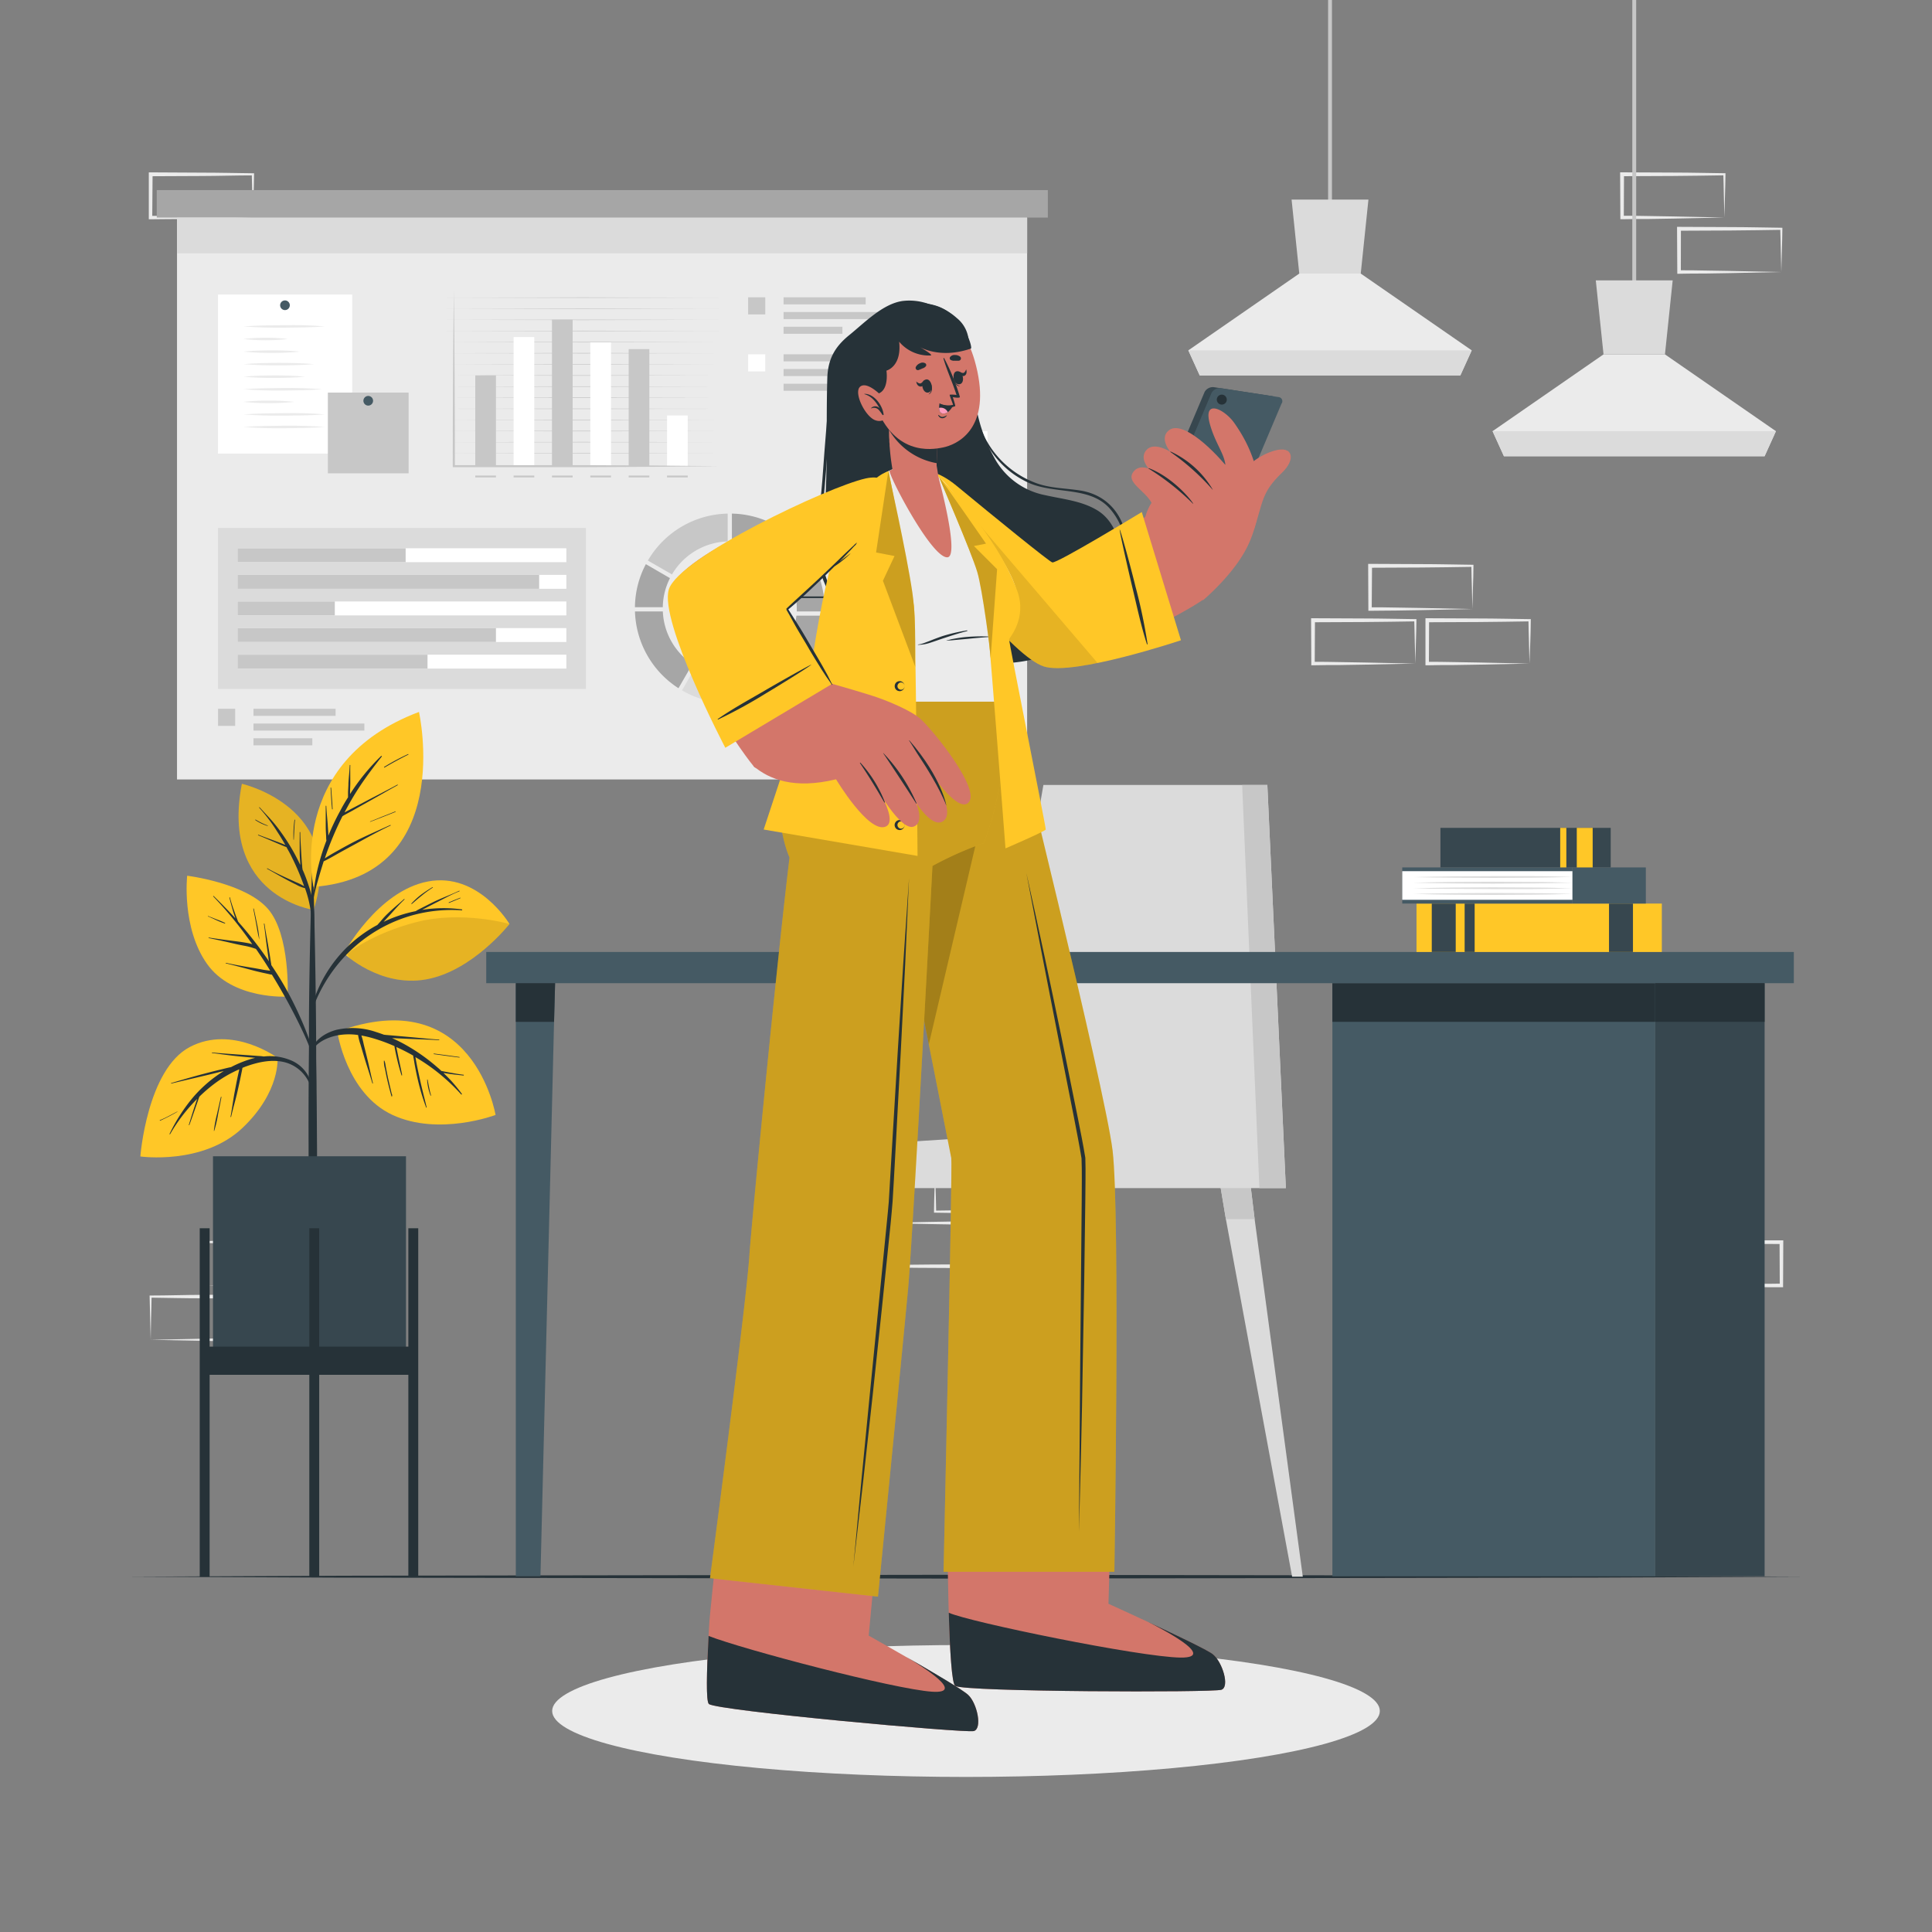 <svg xmlns="http://www.w3.org/2000/svg" viewBox="0 0 500 500"><rect x="0" y="0" width="500" height="500" fill="#808080" stroke="none"/><g id="freepik--background-complete--inject-93"><path d="M381.06,157.62l-13.13.28-6.66.11c-2.22.05-4.46,0-6.69.06h-.45v-.45l-.05-11.19v-.5h.5l13.24.06c4.41,0,8.82.12,13.24.17h.27v.27c0,1.9-.08,3.79-.13,5.65Zm0,0-.14-5.65c-.05-1.87-.12-3.71-.13-5.54l.27.27c-4.42.05-8.83.16-13.24.17l-13.24.06.5-.5L355,157.62l-.44-.45c2.18,0,4.36,0,6.54.06l6.58.11Z" style="fill:#ebebeb"></path><path d="M366.29,171.73l-13.13.28-6.66.11c-2.22,0-4.46,0-6.69.06h-.45v-.45l-.05-11.19V160h.51l13.24.06c4.41,0,8.82.12,13.24.17h.27v.27c0,1.9-.09,3.79-.13,5.65Zm0,0-.15-5.65c0-1.87-.11-3.71-.13-5.54l.28.27c-4.42.05-8.83.16-13.24.17l-13.24.06.5-.5-.06,11.19-.44-.45c2.18,0,4.35,0,6.54.06l6.58.11Z" style="fill:#ebebeb"></path><path d="M395.83,171.73l-13.12.28-6.67.11c-2.22,0-4.46,0-6.69.06h-.44v-.45l0-11.19V160h.5l13.24.06c4.41,0,8.83.12,13.24.17h.28v.27c0,1.9-.08,3.79-.13,5.65Zm0,0-.14-5.65c-.05-1.87-.11-3.71-.13-5.54l.27.27c-4.41.05-8.83.16-13.24.17l-13.24.06.5-.5-.05,11.19-.45-.45c2.18,0,4.36,0,6.55.06l6.57.11Z" style="fill:#ebebeb"></path><path d="M446.27,56.29l-13.12.28-6.66.11c-2.23,0-4.47,0-6.7.06h-.44v-.45l-.06-11.19v-.5h.5l13.24.06c4.42,0,8.83.12,13.24.17h.28v.27c0,1.9-.09,3.79-.13,5.65Zm0,0-.14-5.65c0-1.87-.11-3.71-.13-5.54l.27.27c-4.41.05-8.82.16-13.24.17l-13.24.06.5-.5-.05,11.19-.45-.45c2.18,0,4.36,0,6.55.06l6.58.11Z" style="fill:#ebebeb"></path><path d="M461,70.4l-13.12.28-6.66.11c-2.23,0-4.46,0-6.7.06h-.44V70.4l-.06-11.19v-.5h.5l13.24.06c4.42,0,8.83.12,13.24.17h.28v.27c0,1.9-.09,3.79-.13,5.65Zm0,0-.14-5.65c0-1.87-.11-3.71-.13-5.54l.27.27c-4.41.05-8.82.16-13.24.17l-13.24.06.5-.5L435,70.4l-.45-.45c2.19,0,4.36,0,6.55.06l6.58.11Z" style="fill:#ebebeb"></path><path d="M65.44,56.3l-13.13.28-6.66.11c-2.23.05-4.46,0-6.69.06h-.45V56.3l0-11.19v-.5H39l13.24.07c4.41,0,8.82.11,13.24.16h.27v.27c0,1.9-.09,3.79-.13,5.66Zm0,0-.15-5.65c0-1.86-.11-3.71-.13-5.54l.28.28c-4.42,0-8.83.15-13.24.16L39,45.61l.49-.5L39.4,56.3,39,55.86c2.18,0,4.35,0,6.54,0l6.58.11Z" style="fill:#ebebeb"></path><path d="M53.73,332.63l13.35-.28,6.58-.11c2.19-.05,4.37,0,6.55-.05l-.45.44-.05-11.19.5.5L67,321.88c-4.42,0-8.83-.11-13.24-.17l.27-.27c0,1.83-.09,3.67-.13,5.54Zm0,0-.15-5.53c0-1.87-.11-3.76-.13-5.66v-.27h.28c4.41-.05,8.82-.16,13.24-.17l13.24-.06h.5v.5l-.06,11.19v.45h-.44c-2.23,0-4.47,0-6.7-.06l-6.66-.11Z" style="fill:#ebebeb"></path><path d="M39,346.74l13.35-.28,6.58-.11c2.19-.05,4.36,0,6.55-.05l-.45.44,0-11.19.5.5L52.2,336c-4.42,0-8.83-.11-13.24-.17l.27-.27c0,1.83-.09,3.67-.13,5.54Zm0,0-.15-5.53c0-1.87-.11-3.76-.13-5.66v-.27H39c4.41,0,8.82-.16,13.24-.17l13.24-.06h.5v.5l-.06,11.19v.45h-.44c-2.24,0-4.47,0-6.7-.06L52.08,347Z" style="fill:#ebebeb"></path><path d="M434.56,332.64l13.36-.28,6.58-.11c2.19,0,4.36,0,6.54-.05l-.44.44-.05-11.19.49.5-13.24-.06c-4.41,0-8.82-.11-13.24-.16l.28-.28c0,1.83-.09,3.68-.13,5.54Zm0,0-.14-5.53c0-1.87-.11-3.76-.13-5.66v-.27h.27c4.42-.05,8.83-.16,13.24-.16L461,321h.51v.5l-.05,11.19v.45H461c-2.23,0-4.46,0-6.69-.06l-6.66-.11Z" style="fill:#ebebeb"></path><path d="M227.22,316.51l13.13-.28,6.66-.11c2.22-.05,4.46,0,6.69-.06h.44v.45l0,11.19v.5h-.5l-13.24-.07c-4.41,0-8.83-.11-13.24-.16H227v-.27c0-1.9.08-3.79.13-5.66Zm0,0,.14,5.65c0,1.86.11,3.71.13,5.54l-.27-.28c4.41-.05,8.83-.15,13.24-.16l13.24-.06-.5.5.06-11.19.44.44c-2.18,0-4.36,0-6.54-.05l-6.58-.11Z" style="fill:#ebebeb"></path><path d="M242,302.4l13.13-.28,6.66-.11c2.22-.05,4.46,0,6.69-.06h.45v.45l.05,11.19v.5h-.5L255.23,314c-4.41,0-8.82-.11-13.24-.16h-.27v-.27c0-1.9.09-3.79.13-5.66Zm0,0,.14,5.65c.05,1.86.12,3.71.14,5.54l-.28-.28c4.42-.05,8.83-.15,13.24-.16l13.24-.06-.5.5L268,302.4l.44.44c-2.18,0-4.36,0-6.54,0l-6.58-.11Z" style="fill:#ebebeb"></path><rect x="422.44" width="1" height="76.24" style="fill:#c7c7c7"></rect><polygon points="386.27 111.59 389.22 118.07 456.67 118.07 459.61 111.59 430.89 91.71 414.99 91.71 386.27 111.59" style="fill:#ebebeb"></polygon><polygon points="412.99 72.56 414.99 91.71 430.89 91.71 432.89 72.56 412.99 72.56" style="fill:#dbdbdb"></polygon><polygon points="386.27 111.59 389.22 118.08 456.67 118.08 459.61 111.59 386.27 111.59" style="fill:#dbdbdb"></polygon><rect x="343.71" width="1" height="55.33" style="fill:#c7c7c7"></rect><polygon points="307.54 90.67 310.49 97.16 377.93 97.16 380.88 90.67 352.16 70.8 336.25 70.8 307.54 90.67" style="fill:#ebebeb"></polygon><polygon points="334.26 51.65 336.25 70.8 352.16 70.8 354.15 51.65 334.26 51.65" style="fill:#dbdbdb"></polygon><polygon points="307.54 90.68 310.49 97.16 377.94 97.16 380.88 90.68 307.54 90.68" style="fill:#dbdbdb"></polygon><rect x="45.81" y="56.31" width="220.01" height="145.41" style="fill:#ebebeb"></rect><rect x="40.57" y="49.19" width="230.61" height="7.12" style="fill:#a6a6a6"></rect><rect x="56.41" y="76.23" width="34.74" height="41.16" style="fill:#fff"></rect><path d="M75,79a1.25,1.25,0,1,1-1.25-1.25A1.25,1.25,0,0,1,75,79Z" style="fill:#455a64"></path><path d="M63,84.48c3.52-.27,7-.29,10.54-.33s7,0,10.54.33c-3.51.27-7,.29-10.54.32S66.54,84.75,63,84.48Z" style="fill:#ebebeb"></path><path d="M63,87.73a47.86,47.86,0,0,1,5.73-.33,44,44,0,0,1,5.73.33,45.87,45.87,0,0,1-5.73.33A47.86,47.86,0,0,1,63,87.73Z" style="fill:#ebebeb"></path><path d="M63,91c2.44-.25,4.88-.31,7.32-.32s4.88.07,7.32.32a71.71,71.71,0,0,1-7.32.33A71.71,71.71,0,0,1,63,91Z" style="fill:#ebebeb"></path><path d="M63,94.24c3.06-.26,6.11-.32,9.16-.33s6.11.07,9.16.33c-3,.25-6.11.31-9.16.32S66.08,94.49,63,94.24Z" style="fill:#ebebeb"></path><path d="M63,97.49c2.66-.26,5.31-.32,8-.33s5.3.07,8,.33c-2.66.25-5.31.31-8,.32S65.68,97.74,63,97.49Z" style="fill:#ebebeb"></path><path d="M63,100.74c3.4-.27,6.79-.29,10.19-.33s6.79.06,10.18.33c-3.39.27-6.79.29-10.18.33S66.42,101,63,100.74Z" style="fill:#ebebeb"></path><path d="M63,104a60.51,60.51,0,0,1,6.58-.32,60.39,60.39,0,0,1,6.58.32,58,58,0,0,1-6.58.33A58.11,58.11,0,0,1,63,104Z" style="fill:#ebebeb"></path><path d="M63,107.25c3.52-.27,7-.29,10.54-.33s7,0,10.54.33c-3.51.27-7,.29-10.54.32S66.54,107.52,63,107.25Z" style="fill:#ebebeb"></path><path d="M63,110.5c3.52-.27,7-.29,10.54-.33s7,.06,10.54.33c-3.51.27-7,.29-10.54.33S66.54,110.77,63,110.5Z" style="fill:#ebebeb"></path><rect x="228.35" y="111.6" width="27.2" height="32.23" style="fill:#fff"></rect><circle cx="241.95" cy="114.41" r="0.93" style="fill:#455a64"></circle><path d="M232.71,120.38a20.41,20.41,0,0,1,5.7,0,19.44,19.44,0,0,1-5.7,0Z" style="fill:#ebebeb"></path><path d="M232.71,122.68a32.52,32.52,0,0,1,7.38,0,28.52,28.52,0,0,1-3.69.2A30.42,30.42,0,0,1,232.71,122.68Z" style="fill:#ebebeb"></path><path d="M232.71,125a28,28,0,0,1,6.84,0,29.34,29.34,0,0,1-6.84,0Z" style="fill:#ebebeb"></path><path d="M232.71,127.27a29.34,29.34,0,0,1,6.84,0,28,28,0,0,1-6.84,0Z" style="fill:#ebebeb"></path><path d="M232.71,129.57a19.76,19.76,0,0,1,3-.2,18.53,18.53,0,0,1,3,.2,21.11,21.11,0,0,1-5.94,0Z" style="fill:#ebebeb"></path><path d="M232.71,131.87a34.49,34.49,0,0,1,7.6,0,36.2,36.2,0,0,1-7.6,0Z" style="fill:#ebebeb"></path><path d="M232.71,134.17a23.51,23.51,0,0,1,6.27,0,24.67,24.67,0,0,1-6.27,0Z" style="fill:#ebebeb"></path><path d="M232.71,136.46a38.81,38.81,0,0,1,7.87,0,37,37,0,0,1-7.87,0Z" style="fill:#ebebeb"></path><path d="M232.71,138.76a34.48,34.48,0,0,1,3.93-.2,32.5,32.5,0,0,1,3.94.2,37,37,0,0,1-7.87,0Z" style="fill:#ebebeb"></path><path d="M243.94,120.38a35.07,35.07,0,0,1,7.48,0,33.41,33.41,0,0,1-7.48,0Z" style="fill:#ebebeb"></path><path d="M243.94,122.68a14.51,14.51,0,0,1,4.92,0,12.76,12.76,0,0,1-2.46.2A13.61,13.61,0,0,1,243.94,122.68Z" style="fill:#ebebeb"></path><path d="M243.94,125a29.52,29.52,0,0,1,7,0,31,31,0,0,1-7,0Z" style="fill:#ebebeb"></path><path d="M243.94,127.27a29.34,29.34,0,0,1,6.84,0,28,28,0,0,1-6.84,0Z" style="fill:#ebebeb"></path><path d="M243.94,129.57a31.24,31.24,0,0,1,3.74-.2,29.3,29.3,0,0,1,3.74.2,33.41,33.41,0,0,1-7.48,0Z" style="fill:#ebebeb"></path><path d="M243.94,131.87a21.18,21.18,0,0,1,5.95,0,22.23,22.23,0,0,1-5.95,0Z" style="fill:#ebebeb"></path><path d="M243.94,134.17a29.52,29.52,0,0,1,7,0,31,31,0,0,1-7,0Z" style="fill:#ebebeb"></path><path d="M243.94,136.46a18.6,18.6,0,0,1,5.44,0,16.53,16.53,0,0,1-2.72.21A16.7,16.7,0,0,1,243.94,136.46Z" style="fill:#ebebeb"></path><path d="M243.94,138.76a15.3,15.3,0,0,1,2.61-.2,14.35,14.35,0,0,1,2.61.2,16.32,16.32,0,0,1-5.22,0Z" style="fill:#ebebeb"></path><rect x="84.85" y="101.6" width="20.9" height="20.9" style="fill:#c7c7c7"></rect><path d="M96.55,103.72a1.25,1.25,0,1,1-1.25-1.25A1.25,1.25,0,0,1,96.55,103.72Z" style="fill:#455a64"></path><rect x="45.81" y="56.31" width="220.01" height="9.25" style="fill:#dbdbdb"></rect><polygon points="115.54 77.02 150.82 76.95 186.1 77.02 150.82 77.1 115.54 77.02" style="fill:#c7c7c7"></polygon><polygon points="115.54 79.9 150.82 79.83 186.1 79.9 150.82 79.98 115.54 79.9" style="fill:#c7c7c7"></polygon><polygon points="115.54 82.78 150.82 82.7 186.1 82.78 150.82 82.85 115.54 82.78" style="fill:#c7c7c7"></polygon><polygon points="115.54 85.66 150.82 85.58 186.1 85.66 150.82 85.73 115.54 85.66" style="fill:#c7c7c7"></polygon><polygon points="115.54 88.53 150.82 88.46 186.1 88.53 150.82 88.61 115.54 88.53" style="fill:#c7c7c7"></polygon><polygon points="115.54 91.41 150.82 91.33 186.1 91.41 150.82 91.49 115.54 91.41" style="fill:#c7c7c7"></polygon><polygon points="115.54 94.29 150.82 94.21 186.1 94.29 150.82 94.36 115.54 94.29" style="fill:#c7c7c7"></polygon><polygon points="115.54 97.16 150.82 97.09 186.1 97.16 150.82 97.24 115.54 97.16" style="fill:#c7c7c7"></polygon><polygon points="115.54 100.04 150.82 99.97 186.1 100.04 150.82 100.12 115.54 100.04" style="fill:#c7c7c7"></polygon><polygon points="115.54 102.92 150.82 102.84 186.1 102.92 150.82 103 115.54 102.92" style="fill:#c7c7c7"></polygon><polygon points="115.54 105.8 150.82 105.72 186.1 105.8 150.82 105.87 115.54 105.8" style="fill:#c7c7c7"></polygon><polygon points="115.54 108.67 150.82 108.6 186.1 108.67 150.82 108.75 115.54 108.67" style="fill:#c7c7c7"></polygon><polygon points="115.54 111.55 150.82 111.47 186.1 111.55 150.82 111.63 115.54 111.55" style="fill:#c7c7c7"></polygon><polygon points="115.54 114.43 150.82 114.35 186.1 114.43 150.82 114.5 115.54 114.43" style="fill:#c7c7c7"></polygon><polygon points="115.54 117.31 150.82 117.23 186.1 117.31 150.82 117.38 115.54 117.31" style="fill:#c7c7c7"></polygon><rect x="123" y="97.16" width="5.35" height="23.5" style="fill:#c7c7c7"></rect><rect x="132.92" y="87.23" width="5.35" height="33.43" style="fill:#fff"></rect><rect x="142.85" y="82.71" width="5.35" height="37.95" style="fill:#c7c7c7"></rect><rect x="152.78" y="88.6" width="5.35" height="32.06" style="fill:#fff"></rect><rect x="162.7" y="90.35" width="5.35" height="30.31" style="fill:#c7c7c7"></rect><rect x="172.63" y="107.52" width="5.35" height="13.14" style="fill:#fff"></rect><path d="M117.45,75l.12,11.42.08,11.41c.06,7.61.07,15.22.08,22.83l-.28-.28h17.16l17.16,0,17.17.09,17.16.17-17.16.17-17.17.09-17.16,0H117.17v-.28q0-11.41.08-22.83l.08-11.41Z" style="fill:#c7c7c7"></path><rect x="123" y="123.07" width="5.35" height="0.48" style="fill:#c7c7c7"></rect><rect x="132.92" y="123.07" width="5.35" height="0.48" style="fill:#c7c7c7"></rect><rect x="142.85" y="123.07" width="5.35" height="0.48" style="fill:#c7c7c7"></rect><rect x="152.78" y="123.07" width="5.35" height="0.48" style="fill:#c7c7c7"></rect><rect x="162.7" y="123.07" width="5.35" height="0.48" style="fill:#c7c7c7"></rect><rect x="172.63" y="123.07" width="5.35" height="0.48" style="fill:#c7c7c7"></rect><rect x="65.6" y="183.43" width="21.25" height="1.83" style="fill:#c7c7c7"></rect><rect x="65.6" y="187.25" width="28.7" height="1.83" style="fill:#c7c7c7"></rect><rect x="65.6" y="191.06" width="15.23" height="1.83" style="fill:#c7c7c7"></rect><rect x="56.43" y="183.43" width="4.43" height="4.43" style="fill:#c7c7c7"></rect><rect x="202.79" y="76.94" width="21.25" height="1.83" style="fill:#c7c7c7"></rect><rect x="202.79" y="80.75" width="28.7" height="1.83" style="fill:#c7c7c7"></rect><rect x="202.79" y="84.56" width="15.23" height="1.83" style="fill:#c7c7c7"></rect><rect x="193.62" y="76.94" width="4.43" height="4.43" style="fill:#c7c7c7"></rect><rect x="202.79" y="91.69" width="25.25" height="1.83" style="fill:#c7c7c7"></rect><rect x="202.79" y="95.5" width="19.98" height="1.83" style="fill:#c7c7c7"></rect><rect x="202.79" y="99.31" width="28.7" height="1.83" style="fill:#c7c7c7"></rect><rect x="193.62" y="91.69" width="4.43" height="4.43" style="fill:#fff"></rect><rect x="56.41" y="136.64" width="95.22" height="41.65" style="fill:#dbdbdb"></rect><rect x="61.47" y="141.89" width="85.1" height="3.6" style="fill:#fff"></rect><rect x="61.47" y="141.89" width="43.51" height="3.6" style="fill:#c7c7c7"></rect><rect x="61.47" y="148.78" width="85.1" height="3.6" style="fill:#fff"></rect><rect x="61.47" y="148.78" width="78.06" height="3.6" style="fill:#c7c7c7"></rect><rect x="61.47" y="155.66" width="85.1" height="3.6" style="fill:#fff"></rect><rect x="61.47" y="155.66" width="25.18" height="3.6" style="fill:#c7c7c7"></rect><rect x="61.47" y="162.55" width="85.1" height="3.6" style="fill:#fff"></rect><rect x="61.47" y="162.55" width="66.88" height="3.6" style="fill:#c7c7c7"></rect><rect x="61.47" y="169.43" width="85.1" height="3.6" style="fill:#fff"></rect><rect x="61.47" y="169.43" width="49.17" height="3.6" style="fill:#c7c7c7"></rect><path d="M213.34,159.33a24.34,24.34,0,0,1-3.71,11.21l-6.24-3.6a17.32,17.32,0,0,0,2.72-7.61Z" style="fill:#a6a6a6"></path><path d="M213.41,157.46c0,.26,0,.52,0,.78h-7.2c0-.26,0-.52,0-.78A17.36,17.36,0,0,0,198.4,143l3.6-6.24A24.54,24.54,0,0,1,213.41,157.46Z" style="fill:#a6a6a6"></path><path d="M201.07,136.15l-3.6,6.25a17.14,17.14,0,0,0-8.06-2.28v-7.2A24.27,24.27,0,0,1,201.07,136.15Z" style="fill:#a6a6a6"></path><path d="M188.32,132.92v7.2a17.32,17.32,0,0,0-14.41,8.54l-6.24-3.59A24.49,24.49,0,0,1,188.32,132.92Z" style="fill:#c7c7c7"></path><path d="M173.39,149.62a17.07,17.07,0,0,0-1.86,7.53h-7.21A24.27,24.27,0,0,1,167.15,146Z" style="fill:#a6a6a6"></path><path d="M179.2,171.86l-3.61,6.25a24.49,24.49,0,0,1-11.26-19.87h7.21A17.27,17.27,0,0,0,179.2,171.86Z" style="fill:#a6a6a6"></path><path d="M209,171.45a24.5,24.5,0,0,1-32.5,7.22l3.6-6.23a17.36,17.36,0,0,0,22.65-4.61Z" style="fill:#dbdbdb"></path><path d="M201.69,158.24a11.37,11.37,0,0,1-6.93,10.47l-4.44-10.47Z" style="fill:#c7c7c7"></path><path d="M188.86,157.46l4.45,10.47h0c-.35.14-.7.27-1,.38a11.36,11.36,0,1,1,7.49-14.24,11.76,11.76,0,0,1,.51,3.38Z" style="fill:#c7c7c7"></path><path d="M188.86,157.46l4.45,10.47h0c-.35.14-.7.27-1,.38a11.38,11.38,0,1,1,0-21.71,11.56,11.56,0,0,1,7.49,7.47,11.76,11.76,0,0,1,.51,3.38Z" style="fill:#dbdbdb"></path><path d="M188.87,157.46l-7.41,8.62a11.37,11.37,0,1,1,18.78-8.62Z" style="fill:#a6a6a6"></path><polygon points="221.44 184.58 205.59 184.58 185.95 164.95 186.24 164.66 205.75 184.17 221.44 184.17 221.44 184.58" style="fill:#263238"></polygon><rect x="184.99" y="163.7" width="2.21" height="2.21" style="fill:#263238"></rect><polygon points="221.44 169.39 203.57 169.39 195.09 160.91 195.38 160.62 203.74 168.99 221.44 168.99 221.44 169.39" style="fill:#263238"></polygon><rect x="194.13" y="159.66" width="2.21" height="2.21" style="fill:#263238"></rect><rect x="194.43" y="154.36" width="27.01" height="0.41" style="fill:#263238"></rect><rect x="193.03" y="153.46" width="2.21" height="2.21" style="fill:#263238"></rect><rect x="228.39" y="152.35" width="21.25" height="1.83" style="fill:#dbdbdb"></rect><rect x="228.39" y="156.16" width="28.7" height="1.83" style="fill:#dbdbdb"></rect><rect x="228.39" y="159.97" width="15.23" height="1.83" style="fill:#dbdbdb"></rect><rect x="219.22" y="152.35" width="4.43" height="4.43" style="fill:#c7c7c7"></rect><rect x="228.39" y="167.1" width="25.25" height="1.83" style="fill:#dbdbdb"></rect><rect x="228.39" y="170.91" width="19.98" height="1.83" style="fill:#dbdbdb"></rect><rect x="228.39" y="174.72" width="28.7" height="1.83" style="fill:#dbdbdb"></rect><rect x="219.22" y="167.1" width="4.43" height="4.43" style="fill:#a6a6a6"></rect><rect x="228.39" y="181.85" width="25.25" height="1.83" style="fill:#dbdbdb"></rect><rect x="228.39" y="185.66" width="19.98" height="1.83" style="fill:#dbdbdb"></rect><rect x="228.39" y="189.47" width="28.7" height="1.83" style="fill:#dbdbdb"></rect><rect x="219.22" y="181.85" width="4.43" height="4.43" style="fill:#c7c7c7"></rect></g><g id="freepik--Shadow--inject-93"><ellipse cx="250" cy="442.8" rx="107.1" ry="17.07" style="fill:#ebebeb"></ellipse></g><g id="freepik--Floor--inject-93"><polygon points="32.78 408.04 87.08 407.8 141.39 407.71 250 407.55 358.61 407.71 412.92 407.8 467.22 408.04 412.92 408.29 358.61 408.38 250 408.54 141.39 408.38 87.08 408.29 32.78 408.04" style="fill:#263238"></polygon></g><g id="freepik--Desk--inject-93"><polygon points="231.97 300.36 229.44 315.52 212.3 408.04 209.54 408.04 222 315.52 223.84 300.36 231.97 300.36" style="fill:#dbdbdb"></polygon><polygon points="223.84 300.36 231.97 300.36 229.44 315.52 222 315.52 223.84 300.36" style="fill:#c7c7c7"></polygon><polygon points="285.77 408.04 283.01 408.04 265.87 315.52 263.35 300.36 271.47 300.36 273.31 315.52 285.77 408.04" style="fill:#dbdbdb"></polygon><polygon points="271.47 300.36 273.31 315.52 265.87 315.52 263.35 300.36 271.47 300.36" style="fill:#c7c7c7"></polygon><polygon points="337.16 408.04 334.4 408.04 317.26 315.52 314.73 300.36 322.86 300.36 324.7 315.52 337.16 408.04" style="fill:#dbdbdb"></polygon><polygon points="324.7 315.52 317.26 315.52 314.73 300.36 322.86 300.36 324.7 315.52" style="fill:#c7c7c7"></polygon><polygon points="332.78 307.48 207.24 307.48 207.24 297.3 254.23 294.25 270.03 203.15 327.99 203.15 332.78 307.48" style="fill:#dbdbdb"></polygon><polygon points="332.78 307.48 325.93 307.48 321.47 203.15 327.99 203.15 332.78 307.48" style="fill:#c7c7c7"></polygon><rect x="344.82" y="254.44" width="83.55" height="153.5" style="fill:#455a64"></rect><rect x="344.82" y="254.44" width="83.55" height="10.01" style="fill:#263238"></rect><rect x="125.84" y="246.37" width="338.4" height="8.08" style="fill:#455a64"></rect><polygon points="143.66 254.44 143.39 264.45 139.87 407.94 133.49 407.94 133.49 254.44 143.66 254.44" style="fill:#455a64"></polygon><polygon points="133.49 254.44 143.66 254.44 143.39 264.45 133.49 264.45 133.49 254.44" style="fill:#263238"></polygon><rect x="428.37" y="254.44" width="28.31" height="153.5" style="fill:#37474f"></rect><rect x="428.37" y="254.44" width="28.31" height="10.01" style="fill:#263238"></rect><rect x="366.59" y="233.84" width="63.49" height="12.53" style="fill:#FFC727"></rect><rect x="370.54" y="233.84" width="6.2" height="12.53" style="fill:#37474f"></rect><rect x="379.05" y="233.84" width="2.59" height="12.53" style="fill:#37474f"></rect><rect x="416.41" y="233.84" width="6.2" height="12.53" style="fill:#37474f"></rect><rect x="362.9" y="224.49" width="44.04" height="9.35" style="fill:#455a64"></rect><rect x="406.94" y="224.49" width="19" height="9.35" style="fill:#455a64"></rect><rect x="362.9" y="225.46" width="44.04" height="7.41" style="fill:#fff"></rect><path d="M365.75,227c3.44-.09,6.87-.16,10.3-.19l10.3-.06,10.3,0c3.43,0,6.86.1,10.29.2-3.43.09-6.86.16-10.29.19l-10.3.06-10.3-.06Q370.91,227.12,365.75,227Z" style="fill:#dbdbdb"></path><path d="M365.75,228.44c3.44-.09,6.87-.16,10.3-.19l10.3-.06,10.3.06c3.43,0,6.86.1,10.29.19-3.43.09-6.86.16-10.29.19l-10.3.06-10.3-.06C372.62,228.6,369.19,228.53,365.75,228.44Z" style="fill:#dbdbdb"></path><path d="M365.75,229.89q5.16-.13,10.3-.19l10.3-.06,10.3.06c3.43,0,6.86.1,10.29.19-3.43.1-6.86.16-10.29.2l-10.3,0-10.3-.06C372.62,230.05,369.19,230,365.75,229.89Z" style="fill:#dbdbdb"></path><path d="M365.75,231.35q5.16-.15,10.3-.19l10.3-.06,10.3.05c3.43,0,6.86.1,10.29.2-3.43.09-6.86.16-10.29.19l-10.3.06-10.3-.06Q370.91,231.48,365.75,231.35Z" style="fill:#dbdbdb"></path><rect x="372.78" y="214.25" width="44.07" height="10.24" style="fill:#37474f"></rect><rect x="408.07" y="214.25" width="4.11" height="10.24" style="fill:#FFC727"></rect><rect x="403.78" y="214.25" width="1.59" height="10.24" style="fill:#FFC727"></rect></g><g id="freepik--Plant--inject-93"><path d="M81.16,235.48s-24.22-3.39-18.56-32.63C62.6,202.85,89.66,208.93,81.16,235.48Z" style="fill:#FFC727"></path><path d="M81.16,235.48s-24.22-3.39-18.56-32.63C62.6,202.85,89.66,208.93,81.16,235.48Z" style="opacity:0.1"></path><path d="M79.94,229.38c-.48-1.48-1-2.93-1.65-4.36,0-.19-.05-.37-.07-.55,0-.41-.07-.81-.1-1.21-.06-.87-.12-1.75-.17-2.62-.1-1.75-.22-3.49-.24-5.24,0-.1-.15-.09-.15,0,0,1.75,0,3.5,0,5.25,0,.87.08,1.75.14,2.62,0,.19,0,.39,0,.58a51.05,51.05,0,0,0-4.86-8.3,39.12,39.12,0,0,0-2.65-3.36c-1-1.11-2-2.16-3-3.25-.06-.07-.17,0-.1.1a44.22,44.22,0,0,1,4.67,6.21c.73,1.11,1.43,2.26,2.09,3.42l-.22-.09-.87-.35-2-.75c-1.29-.48-2.6-.95-3.89-1.45-.08,0-.13.11-.06.14,1.29.51,2.57,1.06,3.84,1.61l1.88.8c.31.14.63.27.94.39a2.59,2.59,0,0,0,.64.23c.49.88,1,1.76,1.42,2.65a63.77,63.77,0,0,1,3,7l.18.51a13.46,13.46,0,0,0-2-1c-.83-.39-1.67-.76-2.51-1.14-1.69-.78-3.38-1.58-5-2.5-.08,0-.15.09-.07.13,1.66.91,3.29,1.88,5,2.79.83.45,1.67.89,2.53,1.3a7.94,7.94,0,0,0,2.27.91,28.94,28.94,0,0,1,1.59,6.87c.27,3.31.24,6.64.32,10,0,.05.08.05.08,0,.25-3,.38-6,.39-9.05A26.11,26.11,0,0,0,79.94,229.38Z" style="fill:#263238"></path><path d="M76.21,212.18a29.7,29.7,0,0,0-.25,5.16s.08,0,.08,0c.1-1.71.11-3.42.31-5.12C76.36,212.12,76.22,212.09,76.21,212.18Z" style="fill:#263238"></path><path d="M69.28,213.65a19.51,19.51,0,0,1-3.11-1.53c-.08-.06-.16.07-.08.13a12,12,0,0,0,3.15,1.5C69.3,213.76,69.34,213.67,69.28,213.65Z" style="fill:#263238"></path><path d="M81.93,281.9c0-2.67-.07-5.35-.1-8,0-8.89-.12-17.77-.28-26.66q-.19-10.59-.49-21.17A.13.13,0,0,0,81,226c0-1.93,0-3.85,0-5.78,0,0,0-.07-.11-.07s-.12,0-.12.07l0,5.79a.11.11,0,0,0-.06.09c-.35,12.55-.67,25.12-.75,37.68,0,2.55,0,5.11,0,7.66q-.14,12.28-.1,24.57c0,1.3,0,2.61,0,3.91,0,7.49.08,15,.09,22.48,0,.4.44.6.92.62s1.12-.19,1.12-.65c0-8.27.06-16.53.06-24.79C82,292.32,82,287.11,81.93,281.9Z" style="fill:#263238"></path><path d="M71.82,273.77s-11.65-8.63-22.71-2.8-12.79,28.32-12.79,28.32,16.24,2.32,26.46-7.41C72.63,282.5,71.82,273.77,71.82,273.77Z" style="fill:#FFC727"></path><path d="M75,274.3a14,14,0,0,0-6.75-.88,11.19,11.19,0,0,0-1.42-.14l-1.65-.12c-1.13-.09-2.26-.15-3.39-.24-2.3-.17-4.61-.31-6.9-.54-.08,0-.1.13,0,.14,2.27.29,4.53.62,6.81.85,1.17.12,2.34.24,3.52.32l.85.08c-.35.08-.69.16-1,.26a28.09,28.09,0,0,0-5.28,2.14c-.92.17-1.83.43-2.73.64-1.45.34-2.88.71-4.31,1.09-2.83.74-5.63,1.57-8.44,2.39-.09,0,0,.16,0,.14,2.81-.69,5.63-1.32,8.44-2,1.37-.32,2.73-.64,4.1-1l1.07-.25a34,34,0,0,0-8.28,7.2,45.11,45.11,0,0,0-5.76,9.08c0,.08.08.16.13.08a43.93,43.93,0,0,1,7-9.14l-.15.46L50.15,287c-.43,1.37-.87,2.74-1.28,4.12,0,.09.12.12.15,0,.49-1.33.95-2.67,1.42-4,.23-.65.46-1.31.7-2l.34-1,.12-.31a40.43,40.43,0,0,1,4.13-3.52,31.85,31.85,0,0,1,6.18-3.55c0,.2-.07.41-.11.6-.12.53-.24,1.06-.35,1.59-.23,1.11-.44,2.21-.65,3.32-.44,2.25-.72,4.53-1.14,6.79a.08.08,0,0,0,.15,0c.52-2.27,1.19-4.5,1.7-6.78.25-1.13.51-2.27.74-3.41l.33-1.6c.06-.29.12-.59.16-.89l.63-.26c3.06-1.13,6.44-1.95,9.7-1.33a9.55,9.55,0,0,1,7,5.62c.1.26.5.1.44-.16A9,9,0,0,0,75,274.3Z" style="fill:#263238"></path><path d="M57.16,283.91l-1,4.42a33.38,33.38,0,0,0-.81,4.31c0,.06.08.06.1,0a33.64,33.64,0,0,0,1-4.34c.29-1.45.58-2.91.86-4.37A.07.07,0,1,0,57.16,283.91Z" style="fill:#263238"></path><path d="M45.89,287.66c-1.48.75-2.92,1.61-4.47,2.22a.08.08,0,1,0,.06.14,49.33,49.33,0,0,0,4.45-2.31S45.93,287.64,45.89,287.66Z" style="fill:#263238"></path><path d="M74.44,257.92s-14.24.91-20.87-8.48-5.13-22.8-5.13-22.8,15,1.82,20.89,8.56S74.44,257.92,74.44,257.92Z" style="fill:#FFC727"></path><path d="M81.12,272c-.49-1.53-1.1-3-1.68-4.53s-1.14-2.85-1.77-4.26a88.14,88.14,0,0,0-4.27-8.39c-1-1.73-2.08-3.41-3.19-5.07,0-.25-.07-.5-.11-.75-.07-.45-.13-.89-.2-1.33-.14-.9-.3-1.8-.45-2.7-.33-2-.73-3.92-1-5.88,0-.1-.17-.1-.15,0,.29,1.94.48,3.9.75,5.84.14,1,.26,1.91.41,2.87,0,.34.1.69.16,1a103.41,103.41,0,0,0-7-9.14c-.34-.39-.69-.77-1-1.16a2.26,2.26,0,0,0-.13-.33l-.31-.81c-.21-.57-.41-1.13-.61-1.7-.4-1.11-.76-2.24-1.06-3.39,0-.09-.17,0-.15,0,.29,1.17.6,2.33.94,3.49.16.55.35,1.1.54,1.65l.1.28c-1.82-2-3.72-3.9-5.63-5.79-.07-.07-.17,0-.11.11a101.34,101.34,0,0,1,10.09,12.36,9.51,9.51,0,0,0-1-.27c-1.1-.21-2.2-.37-3.31-.51-2.32-.29-4.63-.59-6.94-.95a.07.07,0,1,0,0,.14c2.21.44,4.39.93,6.59,1.44,1,.24,2.07.44,3.11.64a19.34,19.34,0,0,1,2.5.72c.23.32.47.65.69,1,1.05,1.52,2.05,3.07,3,4.64L68.29,251c-1.1-.21-2.2-.41-3.31-.59-2.17-.36-4.34-.74-6.49-1.22-.09,0-.13.12,0,.14,2.18.51,4.34,1.11,6.5,1.68,1,.28,2.09.53,3.15.77l1.58.34a3.18,3.18,0,0,0,.64.11q3.12,5.06,5.84,10.35,1.19,2.32,2.3,4.69c.76,1.61,1.41,3.26,2.12,4.9C80.72,272.46,81.24,272.33,81.12,272Z" style="fill:#263238"></path><path d="M66.55,239.24c-.28-1.35-.56-2.71-.86-4.06,0-.09-.16-.05-.14,0,.27,1.34.52,2.67.76,4s.44,2.69.81,4a0,0,0,0,0,0,0A29.78,29.78,0,0,0,66.55,239.24Z" style="fill:#263238"></path><path d="M58.24,238.85a21.65,21.65,0,0,0-2.05-.86l-1.08-.43-.55-.22a2.27,2.27,0,0,1-.6-.26c-.11-.08-.17.11-.07.12a3.26,3.26,0,0,1,.61.25l.54.24,1,.47a20.81,20.81,0,0,0,2.1.83A.08.08,0,0,0,58.24,238.85Z" style="fill:#263238"></path><path d="M89,246.72s8.62-16.09,21.73-18.59,21.13,11,21.13,11-9.56,12.21-21.59,14.34S89,246.72,89,246.72Z" style="fill:#FFC727"></path><path d="M119.53,235.35a35.49,35.49,0,0,0-10.29.12l.59-.31,2.91-1.5c2-1,4.05-2.16,6.15-3a.07.07,0,1,0-.06-.13c-2,.95-4.17,1.75-6.23,2.7-1,.47-2,1-3,1.5-.65.34-1.37.66-2,1.07a36.24,36.24,0,0,0-8.33,2.77l1.64-1.78c1.22-1.34,2.42-2.75,3.76-4,.07-.07,0-.17-.11-.11-1.37,1.25-2.82,2.4-4.15,3.7q-1,.94-1.86,2c-.3.33-.6.68-.89,1a34.51,34.51,0,0,0-17.57,23.73c0,.09.11.14.14.05a39.57,39.57,0,0,1,9.63-16.31,37.84,37.84,0,0,1,17.57-10.16,38.32,38.32,0,0,1,12.12-1.1A.13.13,0,0,0,119.53,235.35Z" style="fill:#263238"></path><path d="M131.88,239.13s-9.57,12.22-21.6,14.34c-9.18,1.63-16.73-3.16-19.79-5.51l-.67-1.09s6.21-5.23,18-8.25S131.88,239.13,131.88,239.13Z" style="opacity:0.1"></path><path d="M111.91,229.61a34.79,34.79,0,0,0-2.91,1.92,19.11,19.11,0,0,0-2.53,2.31.08.08,0,0,0,.11.11c.87-.75,1.75-1.51,2.65-2.23a28.4,28.4,0,0,1,2.76-2C112.07,229.68,112,229.56,111.91,229.61Z" style="fill:#263238"></path><path d="M119.11,232.33c-.49.21-1,.38-1.47.58l-1.46.61c-.1,0-.05.21,0,.17l1.46-.6c.49-.19,1-.42,1.46-.62C119.24,232.44,119.19,232.3,119.11,232.33Z" style="fill:#263238"></path><path d="M87.29,267s2.31,16,14.31,21.55,26.65,0,26.65,0S122.49,254,87.29,267Z" style="fill:#FFC727"></path><path d="M120,278.15c-1.11-.13-2.21-.32-3.31-.52l-1.61-.3-.85-.17c-.32-.3-.64-.61-1-.9a48.49,48.49,0,0,0-7.34-5.32,40.64,40.64,0,0,0-4.4-2.27h.22c1.32.06,2.64.11,4,.18,2.64.12,5.28.18,7.91.35.09,0,.09-.14,0-.15-2.65-.18-5.28-.47-7.92-.7l-3.84-.34-2-.17-.5-.06c-.69-.25-1.38-.49-2.07-.71a18.77,18.77,0,0,0-10.18-.56c-3,.77-6,2.75-6.81,5.94a.1.1,0,0,0,.19.07c1.12-2.66,4.08-4,6.74-4.55a16.29,16.29,0,0,1,5.44-.11,13.83,13.83,0,0,0,.61,2.42c.33,1.12.66,2.24,1,3.37.68,2.24,1.43,4.46,2.09,6.71a.07.07,0,1,0,.14-.05c-.55-2.24-1-4.5-1.56-6.74-.27-1.11-.55-2.21-.82-3.31a18.63,18.63,0,0,0-.6-2.27,29.32,29.32,0,0,1,3.11.74,44.89,44.89,0,0,1,5.44,2c.18,1.14.43,2.27.69,3.39.33,1.41.7,2.81,1.15,4.18,0,.09.15.05.13,0a2,2,0,0,1,0-.26h0c-.27-1.31-.55-2.61-.83-3.91-.22-1-.42-2.11-.65-3.16a48.44,48.44,0,0,1,4.37,2.22c0,.32.11.65.16,1,.09.55.18,1.09.28,1.64.23,1.23.48,2.46.77,3.68a58.18,58.18,0,0,0,2.07,6.94s0,.06,0,.09l.07.08c.05.06.13,0,.12-.07-.56-2.37-1.19-4.72-1.71-7.09-.26-1.19-.52-2.37-.76-3.56-.12-.6-.23-1.19-.34-1.79l-.09-.53a50,50,0,0,1,4.68,3.11,51,51,0,0,1,7.16,6.54c.08.09.25,0,.17-.15a43.09,43.09,0,0,0-2.86-3.49c-.6-.64-1.23-1.27-1.87-1.88l.2,0c.56.1,1.13.18,1.69.26,1.11.15,2.23.26,3.34.38C120,278.3,120.07,278.16,120,278.15Z" style="fill:#263238"></path><path d="M111.54,283.56h0c0-.14-.05-.28-.07-.41s-.12-.35-.15-.52h0c-.25-1.07-.46-2.14-.65-3.22,0-.08-.13,0-.13,0a13,13,0,0,0,.91,4.17s.1,0,.09,0Z" style="fill:#263238"></path><path d="M101.49,283.31c0-.05,0-.07-.07-.07-.34-1.42-.67-2.83-1-4.25-.15-.75-.31-1.5-.45-2.25-.08-.4-.15-.81-.22-1.21a4,4,0,0,0-.26-1,.08.08,0,0,0-.14,0,7.14,7.14,0,0,0,.3,2.14c.15.78.3,1.56.47,2.33.35,1.58.75,3.15,1.19,4.7a.08.08,0,0,0,.16,0C101.5,283.54,101.49,283.42,101.49,283.31Z" style="fill:#263238"></path><path d="M118.88,273.55c-2.19-.3-4.38-.62-6.58-.89-.09,0-.13.13,0,.15,2.19.32,4.39.59,6.58.88C118.94,273.7,119,273.56,118.88,273.55Z" style="fill:#263238"></path><path d="M81.14,229.53s-7.35-32.23,27.29-45.28C108.43,184.25,118,226.68,81.14,229.53Z" style="fill:#FFC727"></path><path d="M88.62,211.25,89,211l2-1.09,4-2.25c2.65-1.48,5.26-3,7.92-4.46.08-.05,0-.17-.08-.13-2.67,1.45-5.38,2.81-8.06,4.23l-4,2.1-1.62.85c1.15-2.19,2.39-4.34,3.74-6.4,1.81-2.76,3.8-5.39,5.86-8a.12.12,0,1,0-.17-.16,54.92,54.92,0,0,0-8,9.82c0-.12,0-.23,0-.34,0-.8.06-1.6.07-2.41,0-1.57-.05-3.15,0-4.72,0-.09-.14-.09-.15,0-.06,1.55-.25,3.09-.34,4.64,0,.77-.07,1.54-.1,2.32,0,.41,0,.89,0,1.35-.72,1.13-1.4,2.28-2,3.45a61.37,61.37,0,0,0-3.1,6.49c0-.8-.08-1.6-.13-2.41-.1-1.76-.32-3.52-.39-5.28a.07.07,0,0,0-.15,0c0,1.77,0,3.53,0,5.3,0,.88.06,1.76.11,2.64,0,.33,0,.66.07,1a57.2,57.2,0,0,0-2.62,8.86,93.52,93.52,0,0,0-1.29,9.73s0,0,0,0a52.55,52.55,0,0,1,1.83-8.68c.43-1.52.88-3,1.37-4.54,1.44-.68,2.82-1.52,4.21-2.29s2.9-1.59,4.35-2.38c2.89-1.59,5.77-3.2,8.76-4.6.08,0,0-.16-.08-.13-3,1.37-6.06,2.67-9,4.16-1.47.74-2.93,1.54-4.37,2.35-1.2.67-2.43,1.35-3.58,2.13.33-1,.68-2,1.07-3A85.84,85.84,0,0,1,88.62,211.25Z" style="fill:#263238"></path><path d="M85.7,203.88c0-.09-.16-.09-.15,0,.12,1.84.19,3.68.38,5.51,0,.11.17.11.16,0C86,207.55,85.83,205.72,85.7,203.88Z" style="fill:#263238"></path><path d="M102.3,210c-2.17.87-4.35,1.7-6.51,2.6-.06,0,0,.12,0,.1,2.19-.82,4.35-1.71,6.53-2.56C102.43,210.14,102.39,210,102.3,210Z" style="fill:#263238"></path><path d="M105.59,195.17a56.73,56.73,0,0,0-6.15,3.3.09.09,0,1,0,.09.16c2-1.17,4.06-2.3,6.14-3.33C105.76,195.25,105.68,195.13,105.59,195.17Z" style="fill:#263238"></path><rect x="55.12" y="299.24" width="49.95" height="52.65" style="fill:#37474f"></rect><rect x="51.69" y="317.87" width="2.56" height="90.18" style="fill:#263238"></rect><rect x="105.68" y="317.87" width="2.56" height="90.18" style="fill:#263238"></rect><rect x="80.05" y="317.87" width="2.56" height="90.18" style="fill:#263238"></rect><rect x="52.96" y="348.51" width="54" height="7.29" style="fill:#263238"></rect></g><g id="freepik--Character--inject-93"><path d="M316.09,437.31c-2.24.75-66.43.56-68.87-1-.93-.58-1.45-9.94-1.75-21.25-.07-2.44-.12-5-.16-7.53-.05-3-.09-6.11-.11-9.09-.08-13.41.11-25.21.11-25.21h41.78v34.3l-.22,7.53s24.54,11.07,27,13.06S318.33,436.58,316.09,437.31Z" style="fill:#d3766a"></path><path d="M316.09,437.31c-2.24.75-66.43.56-68.87-1-.87-.54-1.38-8.69-1.68-18.94,5.14,2.38,49.53,11.49,60,11.61,10,.1-5.94-8-8.49-9.25,7.06,3.28,15.44,7.27,16.84,8.39C316.37,430.12,318.33,436.58,316.09,437.31Z" style="fill:#263238"></path><path d="M222.74,181.59s21.91,110,23.45,118.11c.35,1.85-2,107.08-2,107.08H288.4s1.5-92.78-.46-109-26.77-116.19-26.77-116.19Z" style="fill:#FFC727"></path><path d="M222.74,181.59s21.91,110,23.45,118.11c.35,1.85-2,107.08-2,107.08H288.4s1.5-92.78-.46-109-26.77-116.19-26.77-116.19Z" style="opacity:0.2"></path><path d="M222.74,181.59s10.66,53.53,17.64,88.67l20.8-88.67Z" style="opacity:0.2"></path><path d="M279.24,396.47l.31-43,.4-43c0-3.56.09-7.21-.05-10.69-.57-3.47-1.27-7-1.95-10.53l-4.16-21.09L269.66,247l-4.05-21.12q4.67,21,9,42.06l4.27,21.07c.69,3.54,1.42,7,2,10.62.13,3.67,0,7.2,0,10.8q-.24,21.51-.67,43C280,367.81,279.61,382.14,279.24,396.47Z" style="fill:#263238"></path><path d="M252,448c-2.3.55-66.23-5.26-68.53-7-.87-.66-.56-10,.12-21.32.15-2.44,4.41-42.76,4.41-42.76l40.72,4.73-3.9,41.65s23.47,13.18,25.78,15.38S254.29,447.41,252,448Z" style="fill:#d3766a"></path><path d="M252,448c-2.3.55-66.23-5.26-68.53-7-.77-.59-.61-8.05-.09-17.62,9,3.51,48,13.76,57.8,14.43,8.86.6-2.22-6.36-6.62-9,6.75,3.88,14.74,8.59,16,9.83C252.9,440.8,254.29,447.41,252,448Z" style="fill:#263238"></path><path d="M227.22,413.21l-43.47-4.77s9.45-71.42,10.19-83.53c.37-6.18,6.81-73.26,10.39-103,0,0-8.72-18.34,5.92-40.39h51s-.81,22-6.65,36.68a88.77,88.77,0,0,0-13.28,5.91s-5,94.81-6.3,109.37C233.15,353.46,227.22,413.21,227.22,413.21Z" style="fill:#FFC727"></path><g style="opacity:0.2"><path d="M227.22,413.21l-43.47-4.77s9.45-71.42,10.19-83.53c.37-6.18,6.81-73.26,10.39-103,0,0-8.72-18.34,5.92-40.39h51s-.81,22-6.65,36.68a88.77,88.77,0,0,0-13.28,5.91s-5,94.81-6.3,109.37C233.15,353.46,227.22,413.21,227.22,413.21Z"></path></g><path d="M220.84,405.49l2.08-22.27L225.09,361l4.41-44.5c.18-1.85.38-3.72.52-5.54l.33-5.58.66-11.16,1.34-22.32,1.4-22.32,1.51-22.31-1,22.34-1.13,22.33-1.19,22.32-.61,11.16L231,311c-.14,1.89-.33,3.72-.5,5.59q-2.26,22.24-4.65,44.48l-2.45,22.22Z" style="fill:#263238"></path><path d="M213.92,119.22c0,10.47-1.87,23,3,32.76,3.79,7.61,11.31,12.54,19,15.58,16.93,6.69,40.27,6.71,51.26-10.28,4.38-6.78,4.62-20.56-3.3-25.27-4.07-2.42-8.81-2.82-13.33-3.85a19.1,19.1,0,0,1-13.33-9.89c-5.78-10.5-5-18.39-6.52-29.95a8.26,8.26,0,0,0-3.07-6,14.78,14.78,0,0,0-7-3.54,14.67,14.67,0,0,0-7.09-.88c-5.12.75-9.86,5.68-13.71,8.79s-5.62,6.35-5.73,11.41C213.9,105.15,214,112.19,213.92,119.22Z" style="fill:#263238"></path><path d="M212.83,124.2c.66-9.6,1.51-19.17,2.3-28.75,0-.06.1-.06.1,0-.42,7.9-.74,15.8-1.26,23.71-.51,7.74-1.57,15.66-1.41,23.43.38,17.42,18.56,23.78,33.33,22.33.68-.06.71,1,0,1.06-13,.86-28.72-3-33.22-16.95C210.22,141.38,212.29,132,212.83,124.2Z" style="fill:#263238"></path><path d="M249.8,87.44c0-.18.27-.18.28,0,.83,9.55.89,20.77,6.68,28.89a24.35,24.35,0,0,0,11.46,8.72c3.65,1.32,7.47,1.29,11.26,1.88,14.81,2.29,15.76,22.14,5.39,30.31-.22.17-.52-.2-.31-.38,7.28-6.3,9.31-17.28,2.86-25-5.18-6.22-14.54-3.8-21.39-7C251.84,118.22,250.06,101.36,249.8,87.44Z" style="fill:#263238"></path><path d="M237,131.16c3.87,11.24,24.83,38.19,33.71,40.62,6.43,1.75,32.82-11.3,40.22-16.29,7.13-4.81-8.49-25.2-12.88-22.67-6.19,3.58-22.52,14.07-25.13,14-1.82-.07-11.6-7.48-26.41-20.67C238.35,118.81,234.73,124.45,237,131.16Z" style="fill:#d3766a"></path><path d="M311.76,101.42l-11.84,28a1.06,1.06,0,0,0,.72,1.7l15.05,2.32a2.46,2.46,0,0,0,2.33-1.23l11.84-28a1.06,1.06,0,0,0-.72-1.7l-15.05-2.32A2.46,2.46,0,0,0,311.76,101.42Z" style="fill:#37474f"></path><path d="M313.55,101.68l-11.84,28a1.06,1.06,0,0,0,.72,1.7l15.05,2.32a2.47,2.47,0,0,0,2.33-1.23l11.84-28a1.06,1.06,0,0,0-.72-1.7l-15.05-2.32A2.46,2.46,0,0,0,313.55,101.68Z" style="fill:#455a64"></path><path d="M317.47,103.65a1.29,1.29,0,1,1-1.05-1.5A1.3,1.3,0,0,1,317.47,103.65Z" style="fill:#263238"></path><path d="M324.51,137.12c2.44-7.4,1.93-9.67,7.31-14.82,3.53-3.38,2.88-7.08-2-5.67-8,2.29-13.14,11.17-14,14.77Z" style="fill:#d3766a"></path><path d="M311.33,155.35s8.49-7.07,11.87-14.69c2.34-5.27,6.15-17.31-3.86-31.32-2.38-3.32-8.11-6.37-6.21.46,1.36,4.86,3.68,7.53,4,10.49,0,0-7.76-3-11-.5a75.42,75.42,0,0,0-8,7.15,15.51,15.51,0,0,0,1.21,1.62s-3,2.44-3.46,8.26Z" style="fill:#d3766a"></path><path d="M324.63,135.27c-.89-2.89-2.89-9-6.26-13.39-3.74-4.9-12.26-13.33-15.85-10.53-2.63,2.05.34,5.55.34,5.55s-4.26-2.74-6.23-.37c-1.8,2.17.66,4.74.66,4.74s-2.87-1.22-4.2,1.2c-1.6,2.9,4.68,5,5.6,9.33C298.9,132.77,324.63,135.27,324.63,135.27Z" style="fill:#d3766a"></path><path d="M313.85,126.7A24.54,24.54,0,0,0,303,116.88c-.12,0-.22,0-.12.08a61.12,61.12,0,0,1,10.94,9.77A0,0,0,1,0,313.85,126.7Z" style="fill:#263238"></path><path d="M308.8,130.33c-1.34-2.11-6.14-7.17-11.44-9.15-.12,0-.21,0-.11.09a64.84,64.84,0,0,1,11.5,9.1S308.81,130.35,308.8,130.33Z" style="fill:#263238"></path><path d="M295.49,132.52l10.14,33.18s-27.7,9.27-35.47,6.79-27-26.21-33.4-40.43c-3.92-8.66,1.31-14.17,10.87-6.28,9.82,8.11,23.63,19.34,24.69,19.77S295.49,132.52,295.49,132.52Z" style="fill:#FFC727"></path><path d="M293.06,152.05c-.59-2.48-2.91-12.43-3.3-14.94,0,0,.06-.07.07,0,.84,2.33,3.42,12.08,4,14.57a138.9,138.9,0,0,1,3.16,15,.09.09,0,0,1-.16.05C295.26,161.89,294.24,156.94,293.06,152.05Z" style="fill:#263238"></path><path d="M284.05,171.58c-5.73,1.18-11.1,1.8-13.89.91-7.78-2.48-27-26.21-33.4-40.43-3.07-6.77-.54-11.62,5.28-9.63Z" style="opacity:0.1"></path><path d="M260.87,165.07l.3,16.52-50.7,0S210.88,143.44,224,127c6.82-8.52,14.75-7.71,20.23-2.46,1.39,1.33,16.81,19.88,18.73,28A16.74,16.74,0,0,1,260.87,165.07Z" style="fill:#ebebeb"></path><path d="M250.25,163.15a45.65,45.65,0,0,0-6.42,1.5c-1,.35-2.05.74-3.06,1.15l-1.53.58a6.78,6.78,0,0,1-1.65.42c-.05,0-.05.08,0,.08a10.82,10.82,0,0,0,1.61-.14,11.29,11.29,0,0,0,1.52-.39c1.06-.34,2.1-.72,3.15-1.07,2.13-.7,4.25-1.41,6.42-1.95C250.39,163.3,250.36,163.13,250.25,163.15Z" style="fill:#263238"></path><path d="M255.79,164.72a47,47,0,0,0-5.44.11c-.91.07-1.8.19-2.7.34l-1.28.23c-.47.1-.92.25-1.39.34,0,0,0,.08,0,.07.45-.06.91-.06,1.36-.1l1.35-.13,2.7-.24c1.81-.19,3.6-.35,5.41-.47A.08.08,0,0,0,255.79,164.72Z" style="fill:#263238"></path><path d="M243,123.37s11.12,25.69,11.79,29.79,5.43,66.4,5.43,66.4,10.31-4.44,10.42-4.88-9.62-48.79-9.48-49.25S265.8,160,263.29,153C257.84,137.88,243,123.37,243,123.37Z" style="fill:#FFC727"></path><path d="M256.36,170.42l1.69-23.11-6-6,3.13-.62s-11.08-16-12.19-17.28c.26.7,8.36,19.37,9.92,24.61C254.25,152.4,256.47,169.46,256.36,170.42Z" style="fill:#FFC727"></path><path d="M256.36,170.42l1.69-23.11-6-6,3.13-.62s-11.08-16-12.19-17.28c.26.7,8.36,19.37,9.92,24.61C254.25,152.4,256.47,169.46,256.36,170.42Z" style="opacity:0.2"></path><path d="M230,121.93s6.13,32.12,6.55,35.07.91,64.51.91,64.51l-39.82-6.83,11.14-33.74c.25-.75,4.17-37.34,12.1-50.21C225.71,122.83,230,121.93,230,121.93Z" style="fill:#FFC727"></path><path d="M234.11,177.56a1.31,1.31,0,0,1-1.11,1.3,1.39,1.39,0,0,1-1-.29,1.33,1.33,0,0,1,0-2,1.34,1.34,0,0,1,1-.28A1.31,1.31,0,0,1,234.11,177.56Zm0,0a1,1,0,0,0-.36-.75,1,1,0,0,0-.75-.18,1,1,0,0,0-.74.93.93.93,0,0,0,1.49.75A1,1,0,0,0,234.11,177.56Z" style="fill:#263238"></path><path d="M234.11,189.54a1.31,1.31,0,0,1-1.11,1.3,1.34,1.34,0,0,1-1-.28,1.39,1.39,0,0,1-.47-1,1.33,1.33,0,0,1,.47-1,1.3,1.3,0,0,1,2.13,1Zm0,0a1,1,0,0,0-.36-.75,1,1,0,0,0-.75-.17.93.93,0,0,0-.74.92,1,1,0,0,0,.74.93,1,1,0,0,0,.75-.18A1,1,0,0,0,234.11,189.54Z" style="fill:#263238"></path><path d="M234.11,201.53a1.29,1.29,0,0,1-1.11,1.29,1.34,1.34,0,0,1-1-.28,1.33,1.33,0,0,1,0-2,1.34,1.34,0,0,1,1-.28A1.31,1.31,0,0,1,234.11,201.53Zm0,0a1,1,0,0,0-.36-.75,1,1,0,0,0-.75-.18,1,1,0,0,0-.74.93.93.93,0,0,0,1.49.75A1,1,0,0,0,234.11,201.53Z" style="fill:#263238"></path><path d="M234.11,213.51a1.31,1.31,0,0,1-1.11,1.3,1.35,1.35,0,0,1-1-.29,1.36,1.36,0,0,1-.47-1,1.33,1.33,0,0,1,.47-1,1.3,1.3,0,0,1,2.13,1Zm0,0a1,1,0,0,0-.36-.75,1,1,0,0,0-.75-.17.93.93,0,0,0-.74.92,1,1,0,0,0,.74.93,1,1,0,0,0,.75-.18A1,1,0,0,0,234.11,213.51Z" style="fill:#263238"></path><path d="M221.18,126.06c-15.63,5.79-48.92,18.94-47.8,28.32,1.85,15.41,16.63,37.8,21.77,44.06,2.21,2.71,25.77-10.77,24.27-14.19-1.8-4.11-16.59-25.59-16-26.63s12.34-11.63,20.93-21.69C235,123.45,227.7,123.65,221.18,126.06Z" style="fill:#d3766a"></path><path d="M209.2,175.26s10.26,2.78,16.89,4.91c3.7,1.2,9.86,3.8,12.18,5.92,3.46,3.17,15.93,18.63,12.25,21.73-3.34,2.81-12.36-11.83-12.36-11.83s10.41,14,5.78,16.62-12.64-15.26-12.64-15.26,10.38,14.6,5.17,16.57c-3.94,1.49-12.1-14.32-12.1-14.32s8.83,12.61,4.85,14.32c-4.41,1.88-12.85-12.24-12.85-12.24-10.87,2.64-17.25,0-21.29-3.35C194.14,197.56,209.2,175.26,209.2,175.26Z" style="fill:#d3766a"></path><path d="M235.34,191.6c8.45,9.71,9.63,17.06,9.56,16.87-1.67-4.46-5.65-10.63-6.79-12.34s-1.71-2.78-2.84-4.49C235.24,191.6,235.3,191.57,235.34,191.6Z" style="fill:#263238"></path><path d="M228.63,194.92a43.9,43.9,0,0,1,8.56,12.94c.07.19,0,.17-.14,0-1.38-2.21-7-10.78-8.47-12.91C228.56,194.92,228.6,194.89,228.63,194.92Z" style="fill:#263238"></path><path d="M222.67,197.38A32.64,32.64,0,0,1,229,207.6c.07.18-.08.15-.18,0-2-3.44-3.61-6.15-6.26-10.11C222.52,197.41,222.61,197.32,222.67,197.38Z" style="fill:#263238"></path><path d="M215.33,177l-27.62,16.52s-17.19-32.77-14.61-41,41.18-26.54,50.94-28.7c7-1.53,7.41,4.3,2.65,10.59-5.11,6.73-22.8,23.1-22.94,23.59S215.33,177,215.33,177Z" style="fill:#FFC727"></path><path d="M212.71,149c1.47-1.38,2.94-2.78,4.39-4.19.75-.73,1.5-1.46,2.27-2.18l1.06-1c.17-.17.37-.32.53-.49.6-.64.07-.08.72-.65,0,0,.11,0,.07.07-.35.42-.13.3-.45.59a8.5,8.5,0,0,0-.66.68c-.32.36-.66.71-1,1.06-.67.73-1.36,1.44-2.06,2.14l-.28.28.09-.07c.89-.68,1.79-1.34,2.68-2a0,0,0,1,1,0,.06c-.82.76-1.65,1.49-2.54,2.17-.51.4-1.05.76-1.58,1.12-.94.94-1.88,1.88-2.83,2.8-3,2.85-5.93,5.71-9.1,8.32,1,1.6,2,3.15,3,4.76s1.93,3.22,2.88,4.84,1.92,3.24,2.85,4.87c.44.78.87,1.57,1.31,2.36s.85,1.76,1.34,2.6c.05.09-.09.15-.14.06-.52-.86-1.16-1.65-1.7-2.5s-1-1.49-1.43-2.24c-1-1.6-2-3.21-2.93-4.83s-1.93-3.22-2.88-4.85-1.81-3.29-2.76-4.91a.18.18,0,0,1,0-.16.2.2,0,0,1,0-.24C206.62,154.6,209.71,151.85,212.71,149Z" style="fill:#263238"></path><path d="M197.64,178.89c2-1.19,10.16-5.85,12.26-6.86,0,0,.08,0,0,.06-1.82,1.35-9.71,6.19-11.73,7.38a127,127,0,0,1-12.33,6.74c-.08,0-.16-.07-.09-.12C189.58,183.42,193.65,181.21,197.64,178.89Z" style="fill:#263238"></path><path d="M231.5,143.9l-3,6.4,8.4,22.34c-.31-.57.44-10.86-.79-19.32-1.47-10.11-6.22-31.34-6.22-31.34l-3.16,21Z" style="fill:#FFC727"></path><path d="M231.5,143.9l-3,6.4,8.4,22.34c-.31-.57.44-10.86-.79-19.32-1.47-10.11-6.22-31.34-6.22-31.34l-3.16,21Z" style="opacity:0.2"></path><path d="M231.37,123.53c.43,1,6.49,6.67,11.09,5.59,1.5-.35-.06-8.61-.06-8.61l0-.64.33-8.9-11.23-4.6-1.61-.58s.07,2.44.19,5.48c0,.14,0,.28,0,.43s0,.34,0,.5c0,.45,0,.92.05,1.38s0,.69.06,1.06,0,.73.07,1.1A59,59,0,0,0,231.37,123.53Z" style="fill:#d3766a"></path><path d="M230.11,111.27a17.83,17.83,0,0,0,12.32,8.6l.33-8.9-11.23-4.6-1.61-.58S230,108.23,230.11,111.27Z" style="fill:#263238"></path><path d="M252.94,96.12c3.25,15.29-5.54,19-8.84,19.67-3,.63-13.27,2.41-18.09-12.47s1.27-21.23,8-23S249.69,80.82,252.94,96.12Z" style="fill:#d3766a"></path><path d="M248.16,93.35a9.73,9.73,0,0,1-1.08,0,1.74,1.74,0,0,1-1.1-.23.56.56,0,0,1-.13-.67,1.39,1.39,0,0,1,1.28-.57,2,2,0,0,1,1.39.46A.6.6,0,0,1,248.16,93.35Z" style="fill:#263238"></path><path d="M237.72,95.77a9.63,9.63,0,0,0,1-.42,1.71,1.71,0,0,0,.93-.62.55.55,0,0,0-.13-.67,1.37,1.37,0,0,0-1.4-.06A2,2,0,0,0,237,95,.59.59,0,0,0,237.72,95.77Z" style="fill:#263238"></path><path d="M240.88,99.08s-.07.06-.06.11c.26,1,.39,2.26-.48,2.81,0,0,0,.07,0,.06C241.48,101.65,241.3,100,240.88,99.08Z" style="fill:#263238"></path><path d="M239.72,98.19c-1.71.24-1.11,3.63.47,3.41S241.15,98,239.72,98.19Z" style="fill:#263238"></path><path d="M239.08,98.49c-.26.24-.49.63-.84.73s-.78-.19-1.11-.48c0,0-.06,0,0,.05.1.65.47,1.27,1.18,1.25s1-.68,1.06-1.36C239.32,98.55,239.19,98.39,239.08,98.49Z" style="fill:#263238"></path><path d="M246.79,97.36s.09,0,.1.08c.14,1.06.48,2.25,1.49,2.43,0,0,0,.06,0,.06C247.2,100,246.76,98.39,246.79,97.36Z" style="fill:#263238"></path><path d="M247.54,96.1c1.68-.41,2.38,3,.83,3.34S246.14,96.45,247.54,96.1Z" style="fill:#263238"></path><path d="M248.29,96.18c.31.12.64.39,1,.34s.57-.47.73-.87c0,0,.05,0,.06,0,.16.64.08,1.35-.51,1.61s-1.07-.24-1.36-.85C248.12,96.33,248.17,96.13,248.29,96.18Z" style="fill:#263238"></path><path d="M242.91,107.39c.28.22.58.53,1,.51a2.94,2.94,0,0,0,1.1-.41,0,0,0,0,1,.06,0,1.42,1.42,0,0,1-1.27.75,1.15,1.15,0,0,1-1-.82C242.79,107.4,242.87,107.36,242.91,107.39Z" style="fill:#263238"></path><path d="M246.64,104.92a4.32,4.32,0,0,1-1.35,1.74,1.93,1.93,0,0,1-1.14.36c-.89,0-1.1-.77-1.11-1.46a4.55,4.55,0,0,1,.11-1.1A5.67,5.67,0,0,0,246.64,104.92Z" style="fill:#263238"></path><path d="M245.29,106.66a1.93,1.93,0,0,1-1.14.36c-.89,0-1.1-.77-1.11-1.46A2,2,0,0,1,245.29,106.66Z" style="fill:#ff9cbd"></path><path d="M246.58,102.78s.51,1.52.65,2.26c0,.07-.16.14-.41.2,0,0,0,0,0,0a3.59,3.59,0,0,1-3.66-.66.08.08,0,0,1,.09-.13,5.35,5.35,0,0,0,3.39.32c0-.22-1-2.59-.85-2.62a6.6,6.6,0,0,1,1.75.07c-1-3.21-2.46-6.24-3.38-9.45,0-.11.13-.18.18-.08a53.85,53.85,0,0,1,4.07,10C248.52,103.11,246.9,102.85,246.58,102.78Z" style="fill:#263238"></path><path d="M226.72,102c3.55-.5,2.69-6.08,2.69-6.08s4-1,3.29-7.49A10,10,0,0,0,240.78,92c1.18,0-3.13-2.41-3.13-2.41s5.26,3.5,13.61.62c.59-.2-2-9.07-9.25-11.16s-13,.57-16.56,5.45c0,0-4.61,3-4.46,7.77S225.34,102.14,226.72,102Z" style="fill:#263238"></path><path d="M228.69,103s-4-4.43-6-3,1.37,8.19,4.07,8.83a2.64,2.64,0,0,0,3.34-1.85Z" style="fill:#d3766a"></path><path d="M223.68,101.93s0,.06,0,.07c1.91.51,3.07,2.07,4,3.73a1.46,1.46,0,0,0-2.22-.13.06.06,0,0,0,.06.09,1.64,1.64,0,0,1,1.85.34,8.91,8.91,0,0,1,1,1.33c.1.16.38,0,.3-.15l0,0C228.38,104.86,226.19,101.85,223.68,101.93Z" style="fill:#263238"></path><path d="M230.23,121.8a12.19,12.19,0,0,1,5.82-1.18c2.24.06,6.8,2.77,6.8,2.77s5.65,20.66,2.33,20.84C241.06,144.46,229.75,122.65,230.23,121.8Z" style="fill:#d3766a"></path></g></svg>